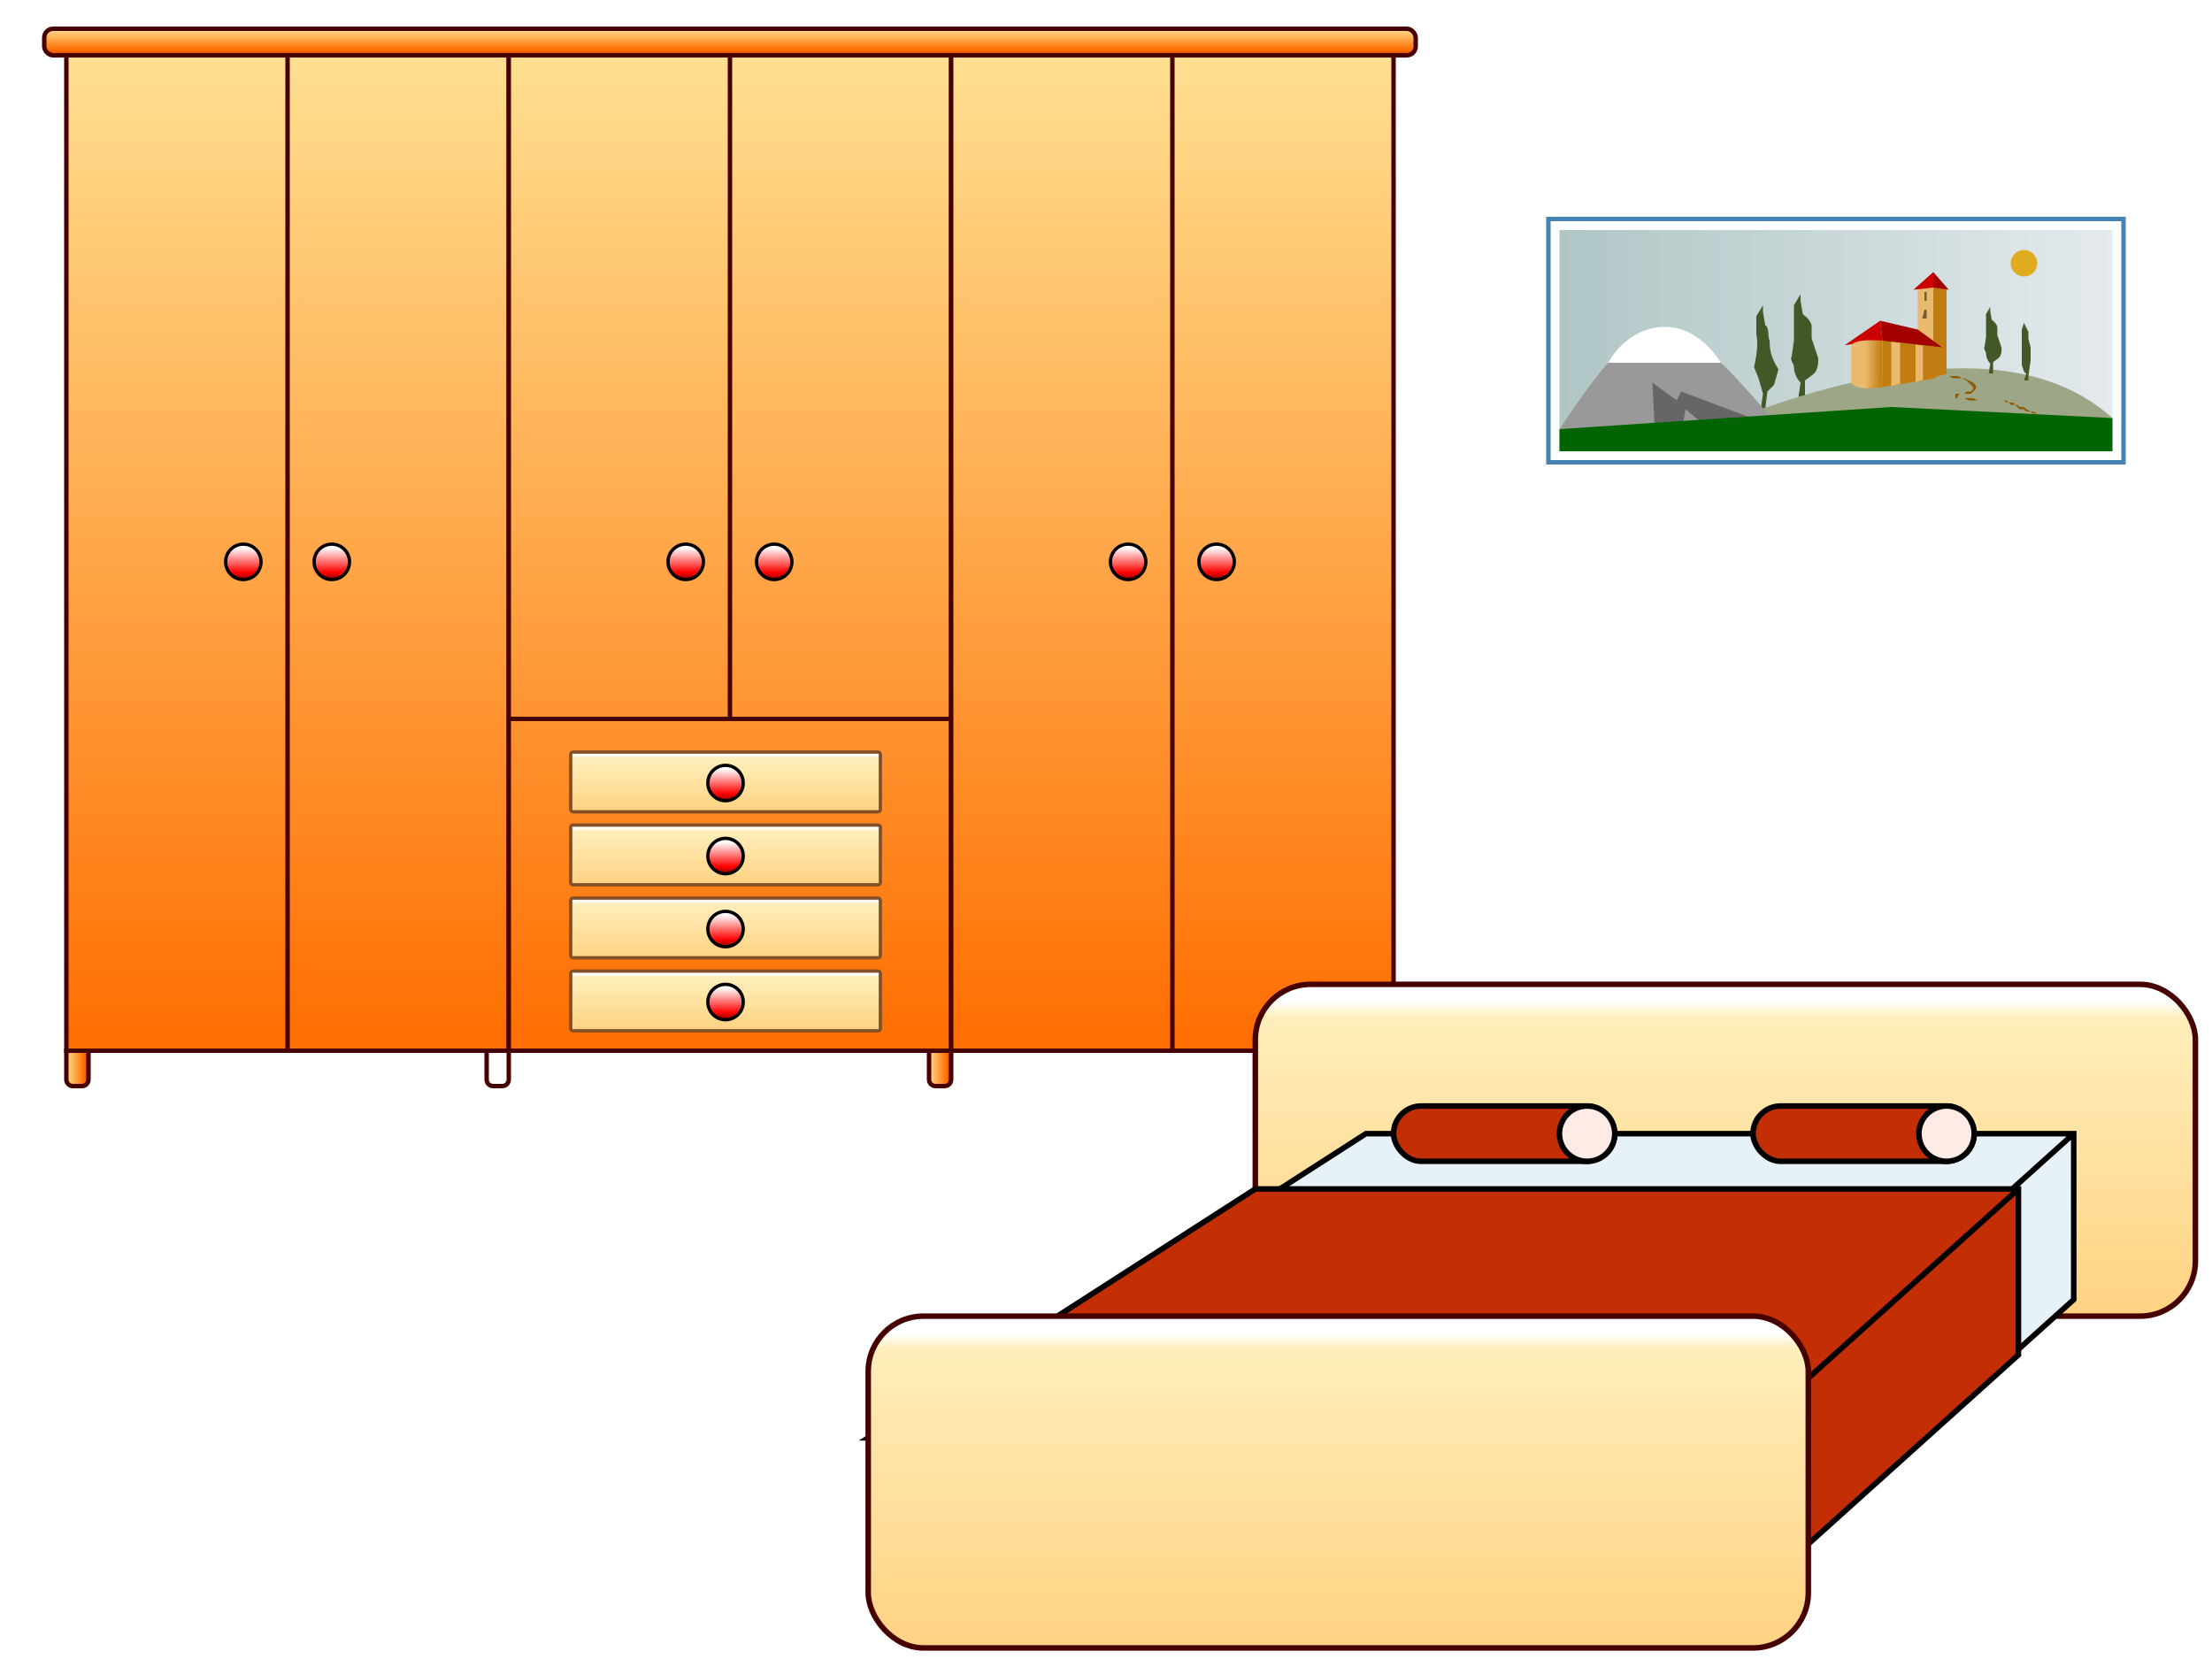 <svg xmlns="http://www.w3.org/2000/svg" xmlns:xlink="http://www.w3.org/1999/xlink"  viewBox="0 0 1000 750" >
<title>bedroom</title>
<desc>Combination of cupboard and bed.svg</desc> 
<defs>
    <linearGradient	id="grad1" x1="0%" y1="0%" x2="0%" y2="100%">
			<stop offset="10%" stop-color="white" />
			<stop offset="80%" stop-color="red" /> 
			<stop offset="100%" stop-color="darkred" /> 			
</linearGradient>
<linearGradient	id="grad2" x1="0%" y1="0%" x2="0%" y2="100%">
			<stop offset="5%" stop-color="white" />
			<stop offset="10%" stop-color="#ffeebb" />
			<stop offset="100%" stop-color="#ffd282" /> 
</linearGradient>
<linearGradient id="grad3" x1="0%" y1="0%" x2="0%" y2="100%" >
		<stop stop-color="#ffe091" offset="0"/>
		<stop stop-color="#ff6d00" offset="1"/>
</linearGradient>	
<linearGradient id="grad4" >
		<stop id="stop406" stop-color="#ffe091" offset="0"/>
		<stop id="stop408" stop-color="#ff6d00" offset="0.798"/>
		<stop id="stop410" stop-color="#cf3f00" offset="1"/>
	</linearGradient>	
<linearGradient x1="0%" y1="0%" x2="0%" y2="100%" id="gradVertical" xlink:href="#grad4" />
<linearGradient x1="0%" y1="0%" x2="100%" y2="0" id="gradHorizontal" xlink:href="#grad4" />
     
</defs>
<rect width="100%" height="100%" style="fill:none;stroke:#132c39; stroke-width:0" />	
<rect id="body" width="200" height="450" x="30" y="25" style="fill:url(#grad3);stroke-width:2;stroke:#460000"/>
<path id="line" d="m 130,25 v 450" style="fill:none;stroke-width:2;stroke:#460000"/>  
<circle id="button" style="fill:url(#grad1);stroke:black;stroke-width:1.5" cx="110" cy="254" r="8"  />
<use transform="translate(40,0)" x="0" y="0" width="256" height="256" xlink:href="#button"/>

<use transform="translate(200,0)" x="0" y="0" width="256" height="256" xlink:href="#body"/>
<path id="line" d="m 330,25 v 300 h-100 h200" style="fill:none;stroke-width:2;stroke:#460000"/>  
<use transform="translate(200,0)" x="0" y="0" width="256" height="256" xlink:href="#button"/>
<use transform="translate(240,0)" x="0" y="0" width="256" height="256" xlink:href="#button"/>

<use transform="translate(400,0)" x="0" y="0" width="256" height="256" xlink:href="#body"/>
<use transform="translate(400,0)" x="0" y="0" width="256" height="256" xlink:href="#line"/>
<use transform="translate(400,0)" x="0" y="0" width="256" height="256" xlink:href="#button"/>
<use transform="translate(440,0)" x="0" y="0" width="256" height="256" xlink:href="#button"/>
<rect id="top" width="620" height="12" x="20" y="13" rx="4" style="fill:url(#gradVertical);stroke-width:2;stroke:#460000"/>

<path id="feet" d="m 30,475 0,13 c 4e-6,1.7 1.32,3 3,3 l 4,0 c 1.78,0 3,-1.32 3,-3 l 0,-13 -10,0 z"  style="fill:url(#gradHorizontal);stroke-width:2;stroke:#460000"/>
<use transform="translate(190,0)" x="0" y="0" width="256" height="256" xlink:href="#feet"/>
<use transform="translate(390,0)" x="0" y="0" width="256" height="256" xlink:href="#feet"/>
<use transform="translate(590,0)" x="0" y="0" width="256" height="256" xlink:href="#feet"/>

<g id="drawer">
<rect style="fill:url(#grad2);stroke:#824f26;stroke-width:1.5" x="258" y="340" rx="1" width="140" height="27" />
<circle style="fill:url(#grad1);stroke:black;stroke-width:1.5" cx="328" cy="354" r="8"  />
</g>

<use transform="translate(0,33)" x="0" y="0" width="256" height="256" xlink:href="#drawer"/>
<use transform="translate(0,66)" x="0" y="0" width="256" height="256" xlink:href="#drawer"/>
<use transform="translate(0,99)" x="0" y="0" width="256" height="256" xlink:href="#drawer"/>

<g id="bed" transform="translate(380,220) scale(2.5)" >
<rect id="board" x="75" y="90" height="60" width="170" rx="10" style="fill:url(#grad2);stroke:#460000" /> 
<path id="mattress" d="m95,117 h128 v30 l-50,45 v-30 l50,-45 m-50,45 h-148 l70,-45 h128" style="fill:#e6f2f7; stroke:black" />
<path id="spread" d="m75,127 h138 v30 l-50,45 v-30 l50,-45 m-50,45 h-158 l70,-45 h138" style="fill:#c32e04;stroke:black" />

<use xlink:href="#board" x="-70" y="60" height="60" width="160" />

<g id="cushion">
<rect width="40" height="10" x="100" y="112" rx="5" style="fill:#c32e04; stroke:black; stroke-width:1" />
<circle cx="135" cy="117" r="5" style="fill:#ffebe6; stroke:black; stroke-width:1" />
</g>   
<use xlink:href="#cushion" x="65" y="0" height="60" width="160" />       
</g>
<g transform="translate(700,99)">
	<rect width="260" height="110" style="fill:none; stroke: steelblue; stroke-width: 2;" />
<svg xmlns="http://www.w3.org/2000/svg" xmlns:xlink="http://www.w3.org/1999/xlink" x="5" y="5" width="250" height="100" viewBox="0 0 250 100">
<title>Landscape</title>
  <defs>
    <linearGradient id="sky">
      <stop style="stop-color:#afc6c5;" offset="0"/>
      <stop style="stop-color:#e4eaed;" offset="1"/>
    </linearGradient>
    <linearGradient id="linearGradient2538">
      <stop style="stop-color:#e9b96e;" offset="0"/>
      <stop style="stop-color:#c17d11;" offset="1"/>
    </linearGradient>
    <linearGradient id="linearGradient2490">
      <stop style="stop-color:#8f5902;" offset="0"/>
      <stop style="stop-color:#c17d11;" offset="1"/>
    </linearGradient>
    <linearGradient xlink:href="#linearGradient2490" id="linearGradient2529" gradientUnits="userSpaceOnUse" x1="388.8" y1="906" x2="390.5" y2="882.4" gradientTransform="translate(-282 -679) scale(1.805)"/>
    <linearGradient xlink:href="#linearGradient2538" id="linearGradient2544" x1="388.1" y1="940.5" x2="395.8" y2="940.5" gradientUnits="userSpaceOnUse"/>
  </defs>

<rect id="sky" style="fill:url(#sky);" width="250" height="100" x="0" y="0"/>
    <path id="tree1" d="m92 34-3 5v8c1 5 0 10-1 15l2 5 2 7-1 7h2l1-8 3-3 2-7c-3-5-4-8-4-13-1-2 0-6-2-7l-1-6v-3z" style="fill:#445827;"/>
		<path id="tree2" style="fill:#445827;" d="m109 29-3 5v8 8l-1 7c-1 2 1 3 1 5s1 5 3 7l-1 7h3v-8l4-3c2-2 2-5 2-7l-3-9v-6c-1-3-3-4-4-5l-1-6v-3z"/>
		
		<circle id="sun" cx="210" cy="15" r="6" style="fill:#dfac20"/>

<path id="greenHill" d="M80,85 q120,-45 170,0z" style="fill:#9da686;"/>
    <path id="path" style="fill:#8f5902;" d="M170 66h4 3 3l2 1h1l2 1 2 1 1 1a2 2 0 0 1 0 2l-1 1-1 1h-2-2-1l-1 1v1h2 1 2 2l2 1a22 22 0 0 0 4 0h1 2a36 36 0 0 0 4 0h2l1 1h2l1 1h1l1 1h2l1 1a49 49 0 0 1 2 1h1l2 1h-2l-1-1h-1-1l-1-1h-2l-1-1-1-1h-2l-1-1h-1l-1-1h-2a39 39 0 0 1-4 0h-2a206 206 0 0 1-6 0h-2l-2-1h-1-2-1v-1-1h2 2l1-1h2l1-1v-1l-1-1-1-1-1-1-2-1h-2-2l-2-1h-3-1-1 1-1-1z"/>
<g id="mountain">
	<path id="body" style="fill:#999;" d="m0,90 c40,-60 50,-60 100,0"/>
	<path id="glacier" d="m 22,60 c 10,-18 35,-25 51,0 z" style="fill:white;"/>	
	<path style="fill:#666;" d="m55 73 32 12-24 1-6-5-1 6-13 1-1-19 11 8 2-4z" id="rocks"/>
</g>		
    <use xlink:href="#tree2" transform="translate(125,16.2) scale(0.64)"/>
    <path id="tree4" style="fill:#445827;" d="m210 42-1 3v6 6 4l1 3 1 1-1 3h2v-2l1-7v-6l-1-4v-3l-1-2-1-2z"/>

<g id="church" transform="translate(-250 20)">
    <path style="fill:url(#linearGradient2529);" d="m425 7-7-4v44l7-2v-38z" id="spireRight"/>
 	  <path id="spireLeft" d="m412 06 7-3v43l-7-1v-39z" style="fill:#e9b96e;"/>
    <path style="fill:#e9b96e;" d="m382 32 14-4v23l-14-2v-17z" id="rect2463"/>
    <path id="path2466" d="m421 33-25-5v23l24-4 1-14z" style="fill:#c17d11;"/>
    <path style="opacity:0.5;fill:#000000;" d="M415 08h1v4h-1v-4z" id="window"/>
    <path style="fill:#cc0000;" d="m379 32 17-2-1-9-16 11z" id="path2472"/>
    <path id="path2474" d="m423 33-27-3-1-9 17 4 11 8z" style="fill:#a40000;"/>
    <path id="window2" d="M415 16h1v4h-2l1-4z" style="opacity:0.5;fill:#000000;"/>
    <path style="fill:#e9b96e;" d="m400,30.5 l4,0.5 v18.5 l-4,1 v-20 z" id="wall"/>
    <path id="roof2" d="m410,07 9,-1 v-7l -9,8z" style="fill:#cc0000;"/>
    <path style="fill:#a40000;" d="m426 07-7-1v-7l7 8z" id="path2488"/>
    <use xlink:href="#wall" transform="translate(75,6.2) scale(0.84)"/>
    <path id="front" d="M382 32s1-3 14-2v21c-13 2-14-2-14-2v-17z" style="fill:url(#linearGradient2544);"/>

  </g>
	
	<path id="foreground" style="fill:darkgreen;" d="m0,100 v-10 l 150,-10 l100,5 v15 z"/>
</svg>	
</g>	
</svg>

